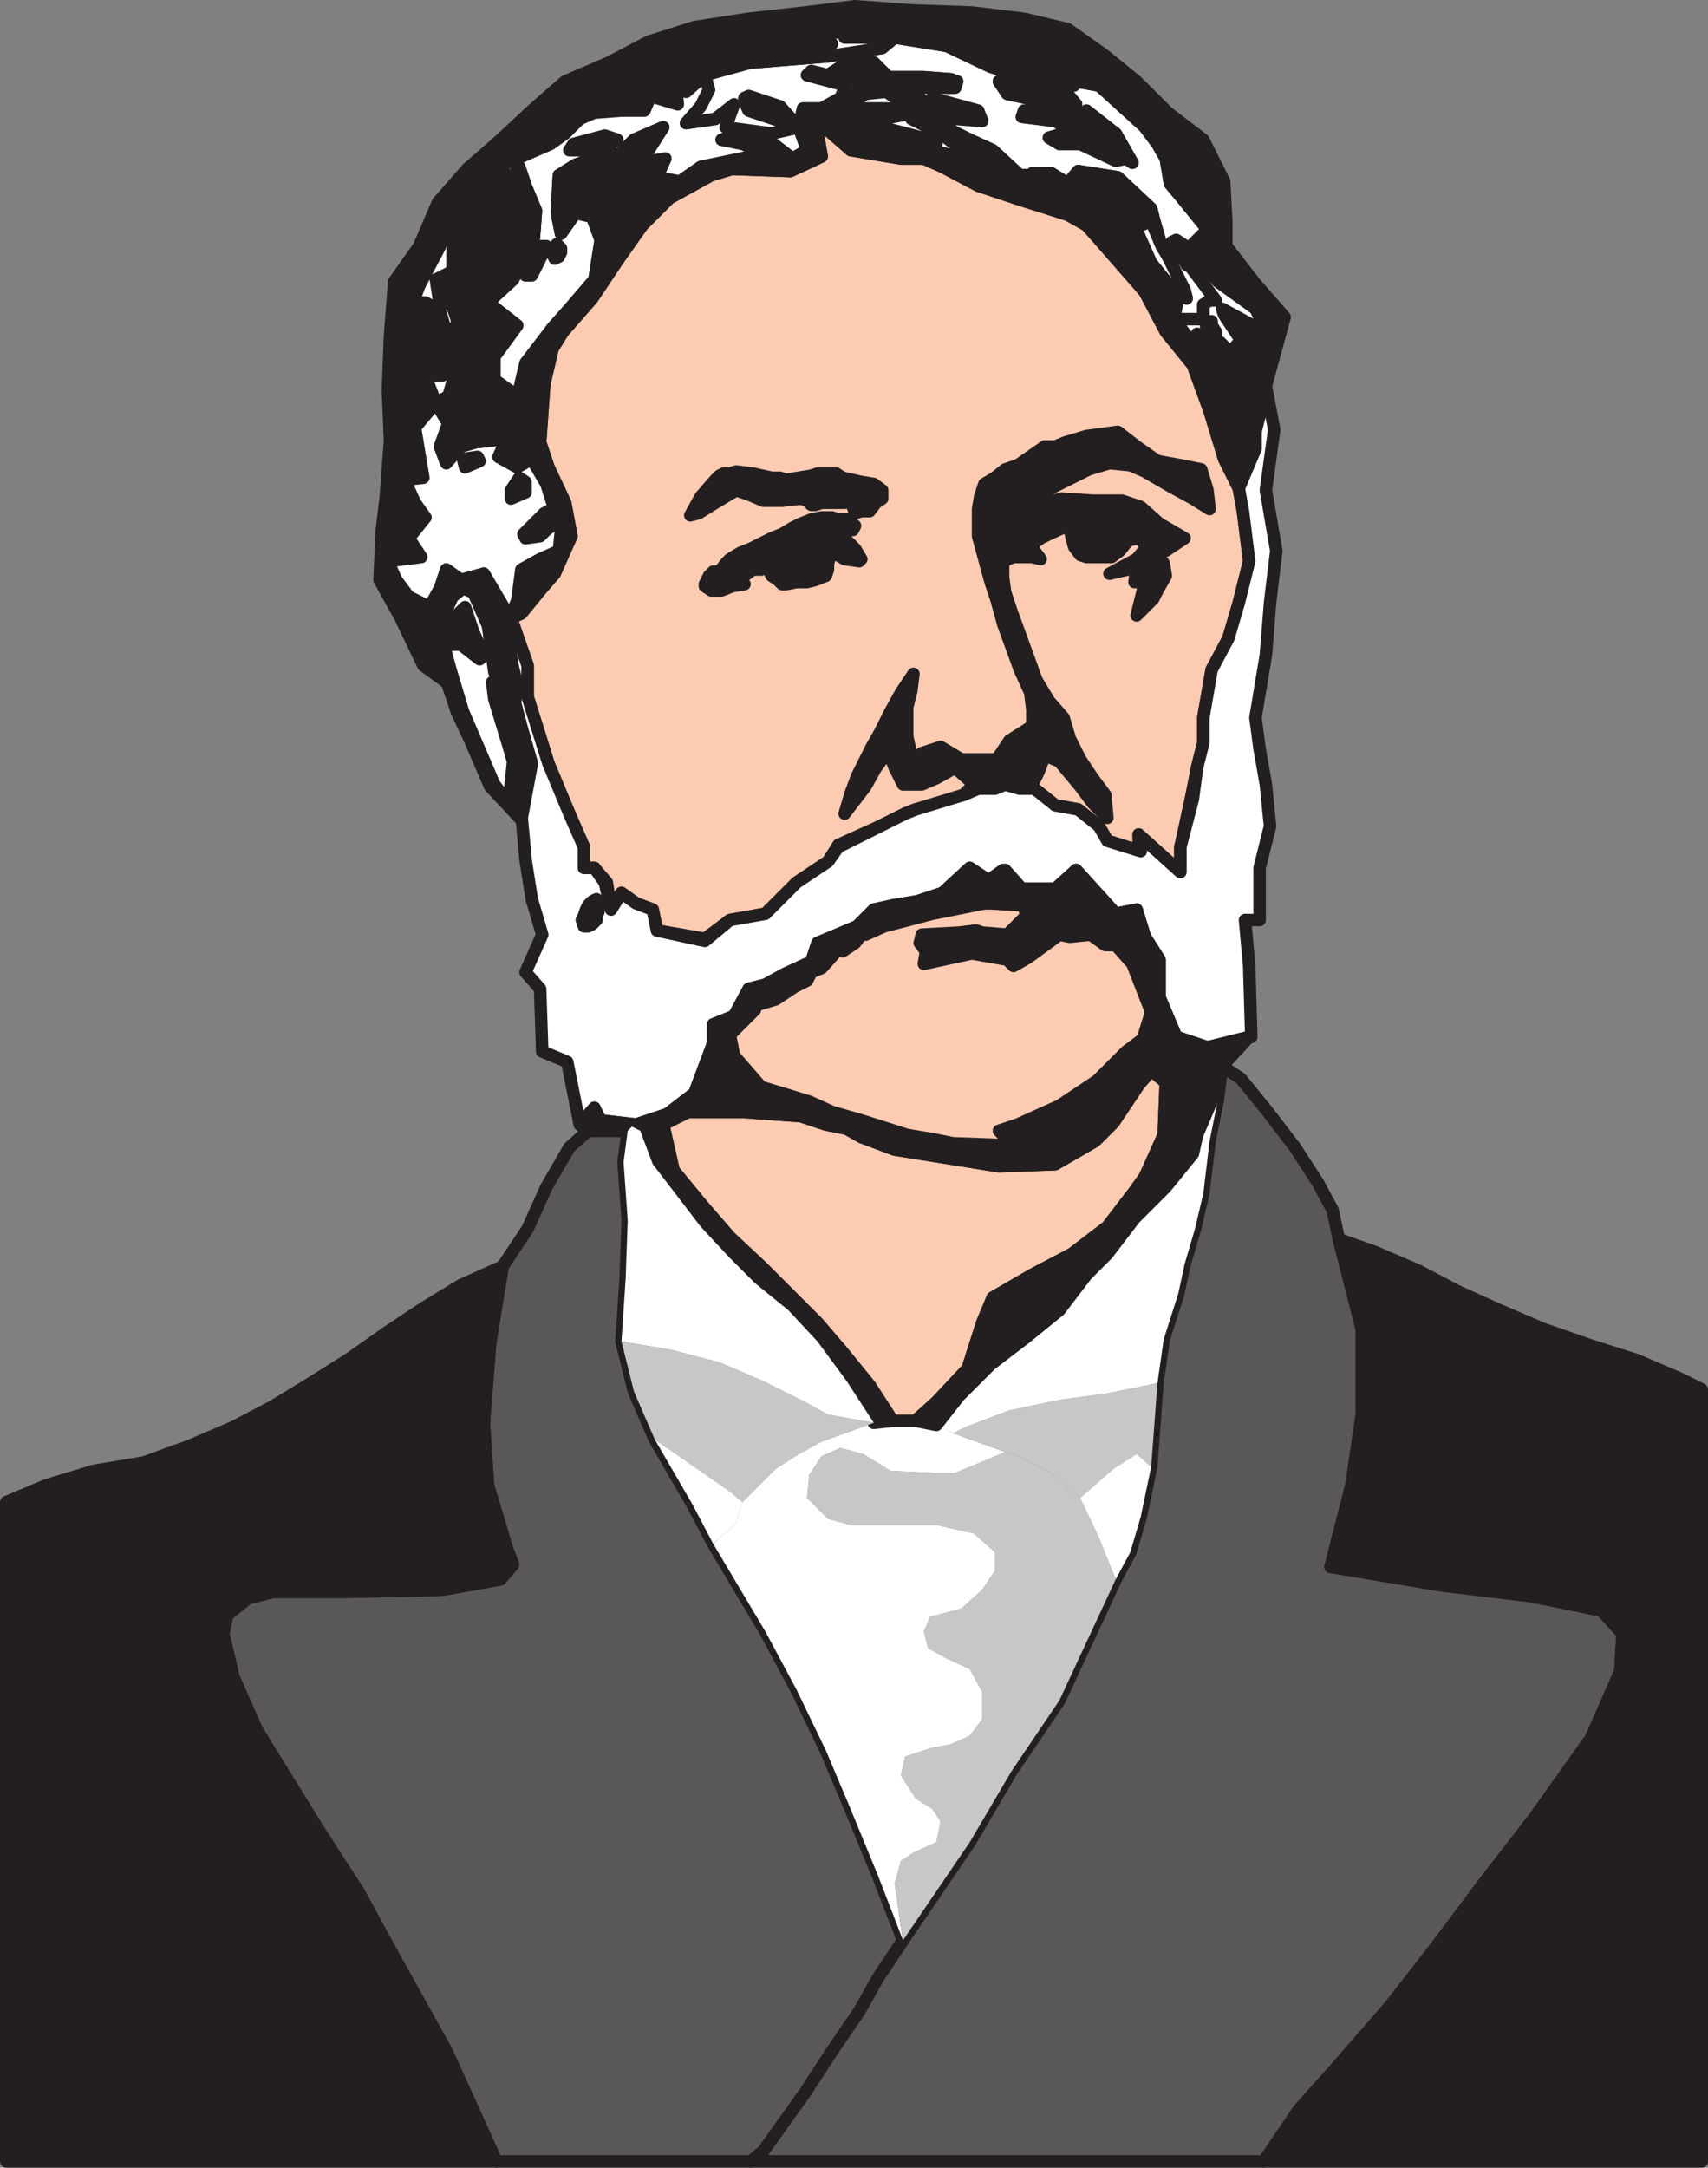 <svg xmlns="http://www.w3.org/2000/svg" width="614.25" height="779.244"><rect width="100%" height="100%" fill="#808080" stroke="none"/><path fill="#5a5758" fill-rule="evenodd" d="m446.25 387.744-6.75-4.5-1.5 12-3 15-2.25 18.75-3 12.75-3.75 12.75-2.25 10.5-5.25 16.5-2.25 15.75-2.25 30-3.75 18-3.75 12.75-5.25 9.75-20.25 43.5-17.25 25.5-15 25.5-24 35.25-9 13.5-6.75 12-9.75 14.25-9.75 15-15 21-4.5 3.75h184.5l12.75-18.75 12.75-14.25 20.25-23.25 15.75-20.25 18-24 18-23.25 20.25-28.5 10.5-24 .75-13.5-7.5-8.25-25.5-5.25-31.5-3.75-40.5-6.75 7.5-29.25 3.75-25.5v-30.75l-8.25-32.25-2.25-10.5-5.25-9.75-8.25-12.75-9.75-12.75-9.75-12"/><path fill="none" stroke="#231f20" stroke-linecap="round" stroke-linejoin="round" stroke-miterlimit="10" stroke-width="4.5" d="m446.25 387.744-6.75-4.5-1.5 12-3 15-2.25 18.75-3 12.75-3.75 12.75-2.25 10.5-5.25 16.5-2.25 15.75-2.25 30-3.75 18-3.75 12.75-5.25 9.75-20.25 43.5-17.25 25.5-15 25.5-24 35.25-9 13.5-6.75 12-9.75 14.25-9.75 15-15 21-4.5 3.75h184.5l12.75-18.75 12.75-14.25 20.25-23.25 15.75-20.25 18-24 18-23.25 20.25-28.5 10.5-24 .75-13.5-7.5-8.25-25.5-5.25-31.5-3.75-40.5-6.75 7.5-29.25 3.75-25.5v-30.75l-8.25-32.25-2.25-10.5-5.25-9.75-8.25-12.75-9.75-12.75zm0 0"/><path fill="#5a5758" fill-rule="evenodd" d="m270 776.994 4.5-3.75 15-21 9.75-15 9.75-14.25 6.75-12 9-13.5-9-23.25-10.5-25.5-8.25-19.5-10.5-21.75-11.25-21-18.75-31.5-7.5-14.25-13.5-23.25-7.5-17.25-4.5-18 1.5-22.5.75-21-1.5-21 1.5-11.25H211.5l-6.75 6-8.25 14.25-6.75 15-9 13.5-4.5 27.75-2.25 28.5 1.5 22.5 6.75 22.5 2.25 6-4.5 5.25-21 3.75-34.5.75H98.25l-9 2.25-7.5 6-1.5 6.75 3.75 15.75 8.25 18.75 21.75 35.25 15 23.25 13.5 24.75 18 32.25 18 39.75H270"/><path fill="none" stroke="#231f20" stroke-linecap="round" stroke-linejoin="round" stroke-miterlimit="10" stroke-width="4.5" d="m270 776.994 4.5-3.75 15-21 9.75-15 9.75-14.25 6.75-12 9-13.5-9-23.25-10.5-25.5-8.25-19.5-10.5-21.75-11.25-21-18.75-31.5-7.5-14.25-13.5-23.25-7.5-17.25-4.5-18 1.5-22.5.75-21-1.5-21 1.5-11.25H211.5l-6.75 6-8.25 14.25-6.75 15-9 13.5-4.5 27.75-2.25 28.5 1.5 22.5 6.75 22.5 2.25 6-4.5 5.25-21 3.75-34.5.75H98.25l-9 2.25-7.5 6-1.5 6.75 3.75 15.75 8.25 18.75 21.75 35.25 15 23.25 13.5 24.75 18 32.25 18 39.75zm0 0"/><path fill="#231f20" fill-rule="evenodd" d="m481.5 445.494 8.25 32.25v30.75l-3.75 25.5-7.5 29.25 40.5 6.75 31.5 3.75 25.5 5.25 7.5 8.25-.75 13.5-10.5 24-20.25 28.5-18 23.25-18 24-15.75 20.25-20.25 23.25-12.75 14.25-12.75 18.75H612v-277.5l-7.5-3.75-15.75-6.75-16.5-5.25-17.25-6-15.75-6.75-15-6.75-14.25-7.5-15.75-6.75-12.75-4.5"/><path fill="none" stroke="#231f20" stroke-linecap="round" stroke-linejoin="round" stroke-miterlimit="10" stroke-width="4.5" d="m481.5 445.494 8.25 32.25v30.75l-3.75 25.5-7.5 29.25 40.5 6.75 31.5 3.75 25.5 5.25 7.5 8.25-.75 13.5-10.5 24-20.25 28.5-18 23.25-18 24-15.75 20.25-20.25 23.25-12.75 14.25-12.75 18.75H612v-277.5l-7.5-3.75-15.75-6.75-16.5-5.25-17.25-6-15.75-6.75-15-6.75-14.25-7.5-15.75-6.75zm0 0"/><path fill="#231f20" fill-rule="evenodd" d="m462 113.994-10.5-12-10.5-13.5v-9l-.75-14.25-7.5-15-12.75-9.75-11.25-11.25-12-9.75-12.75-9-15.75-3.75-18.75-2.25-21.75-.75-20.25-1.5-18 2.25-20.25 2.25-19.5 3-16.5 5.25-14.25 7.5-15.75 6.75-12 10.5-11.25 10.5-12 10.5-10.5 12-6.75 15.75-9 12.75-1.5 19.5-.75 19.5.75 18-1.5 20.25-1.5 12.75-.75 17.25 7.5 13.5 8.25 17.25 8.25 6-2.25-6.75-3-8.25-3-7.5 2.25-4.5-7.5-3.75-4.5-6-3-6.75 12-1.5-4.5-6.75 6-7.5-3.75-5.25-3.75-8.25 6.75-.75-3-18 7.5-9-3-7.5-.75-6 .75-6-1.5-7.5h2.25v5.25l2.25 12H159l2.25-6.75v-9.75l-3-6.75-5.25-3h-2.25l-.75 3 .75-9 7.5-14.25 3.75-11.25 12-8.25 6.75-9.75 17.25-7.5 5.25-3.75 5.25-5.25 5.25-2.25 9.75-.75h8.25l5.25-12-.75 7.5 7.5 2.25-.75-8.25 4.5-3-.75 6.75 6.75-6 16.5-4.5 29.25-6.75-21-2.25 27.75-2.25 3.75-.75-6 3h18l33.75-.75 17.25 4.5 15.75 6.75 6.75 6.75 16.5 15 6.75 2.25 7.5 6.75 7.5 14.25.75 13.5-6.75 6.75 10.5 12 13.5 9.75 4.5 9-16.5-9 .75 2.25 6 9-3.75 4.5-3.75-3.75-3-7.5-1.5 5.25H432l.75 3.75 5.25 9 2.25 1.5 2.25 4.5 9 15.75 2.25-9 1.5-7.5 6.75-24.75"/><path fill="none" stroke="#231f20" stroke-linecap="round" stroke-linejoin="round" stroke-miterlimit="10" stroke-width="4.5" d="m462 113.994-10.5-12-10.5-13.5v-9l-.75-14.25-7.5-15-12.75-9.75-11.25-11.25-12-9.75-12.75-9-15.75-3.75-18.75-2.25-21.75-.75-20.25-1.5-18 2.25-20.25 2.25-19.5 3-16.5 5.25-14.25 7.5-15.75 6.75-12 10.5-11.25 10.5-12 10.5-10.5 12-6.75 15.75-9 12.75-1.5 19.5-.75 19.5.75 18-1.5 20.25-1.5 12.75-.75 17.25 7.5 13.5 8.25 17.25 8.25 6-2.25-6.75-3-8.25-3-7.5 2.25-4.5-7.5-3.75-4.5-6-3-6.75 12-1.5-4.5-6.75 6-7.5-3.75-5.25-3.75-8.25 6.75-.75-3-18 7.5-9-3-7.5-.75-6 .75-6-1.5-7.5h2.25v5.25l2.25 12H159l2.25-6.75v-9.75l-3-6.75-5.25-3h-2.25l-.75 3 .75-9 7.5-14.25 3.75-11.25 12-8.25 6.75-9.75 17.25-7.5 5.25-3.75 5.25-5.25 5.25-2.25 9.75-.75h8.25l5.25-12-.75 7.5 7.5 2.25-.75-8.25 4.5-3-.75 6.75 6.75-6 16.5-4.5 29.25-6.75-21-2.25 27.75-2.25 3.75-.75-6 3h18l33.75-.75 17.25 4.5 15.75 6.75 6.75 6.75 16.5 15 6.75 2.25 7.5 6.75 7.5 14.25.75 13.5-6.75 6.75 10.5 12 13.5 9.75 4.5 9-16.5-9 .75 2.25 6 9-3.75 4.5-3.75-3.75-3-7.5-1.5 5.25H432l.75 3.75 5.25 9 2.25 1.5 2.25 4.5 9 15.75 2.25-9 1.5-7.5zm0 0"/><path fill="#231f20" fill-rule="evenodd" d="m178.5 776.994-18-39.75-18-32.25-13.5-24.75-15-23.25-21.75-35.25-8.25-18.75-3.75-15.75 1.5-6.75 7.5-6 9-2.25h26.25l34.5-.75 21-3.75 4.5-5.25-2.25-6-6.75-22.5-1.5-22.5 2.25-28.5 4.5-27.75-15 6.75-13.5 8.25-13.5 9-12.75 9-14.25 9-13.5 8.25-14.25 7.5-15.75 6.75-16.5 6-18 3-17.25 5.25-14.25 6v237H178.5"/><path fill="none" stroke="#231f20" stroke-linecap="round" stroke-linejoin="round" stroke-miterlimit="10" stroke-width="4.5" d="m178.5 776.994-18-39.75-18-32.25-13.5-24.75-15-23.25-21.75-35.25-8.25-18.75-3.75-15.75 1.5-6.75 7.5-6 9-2.25h26.25l34.5-.75 21-3.75 4.5-5.25-2.25-6-6.75-22.5-1.5-22.5 2.25-28.5 4.5-27.75-15 6.75-13.5 8.25-13.5 9-12.75 9-14.25 9-13.5 8.25-14.25 7.5-15.75 6.75-16.5 6-18 3-17.25 5.25-14.25 6v237zm0 0"/><path fill="#fccbb2" fill-rule="evenodd" d="m445.5 175.494-5.25-10.5-5.25-17.25-6-16.5-9.75-12-7.5-14.25-9.75-12-11.25-12-6-3.75-17.25-5.25-15.75-5.25-12.75-6.75-6.75-3H324l-18-3-12-10.5h-.75l2.25 12.75-11.25 5.25-21-.75-7.5 2.25-15 8.25-9.75 9.75-9 12.75-9 13.5-10.5 12-3.75 6-3 12.75-1.5 21 3 9 6 12.75 2.25 12-6 12.75-5.25 6.75-6.75 8.25-3.75 1.5 6 17.25v11.25l7.5 24 7.5 18 5.25 12v7.5h3.75l4.5 5.25 1.5 9.75 3.75-6 5.25 3.75 6 2.25 1.5 7.5 17.25 3 9-6.75 12.75-2.25 11.25-11.25 11.25-7.5 3.75-6 15-6.75 9-4.5 3.75-1.5 15-3.75 2.25-1.5 6.75-2.25H357l4.5-1.5 5.25 1.5H372l7.5 6 8.25 1.5 7.5 6 3 5.25 11.25 3.75v-6l15 13.5v-9l3.75-17.25 2.25-11.25 2.25-9v-9l3-17.25 6-11.25 3.75-12.75 3.75-15-2.25-18-1.5-8.25"/><path fill="none" stroke="#231f20" stroke-linecap="round" stroke-linejoin="round" stroke-miterlimit="10" stroke-width="4.5" d="m445.5 175.494-5.25-10.5-5.25-17.25-6-16.5-9.75-12-7.5-14.25-9.75-12-11.25-12-6-3.75-17.25-5.25-15.75-5.25-12.75-6.75-6.75-3H324l-18-3-12-10.5h-.75l2.25 12.75-11.25 5.25-21-.75-7.5 2.25-15 8.25-9.75 9.75-9 12.75-9 13.5-10.5 12-3.75 6-3 12.75-1.5 21 3 9 6 12.75 2.25 12-6 12.75-5.25 6.75-6.75 8.25-3.75 1.5 6 17.25v11.25l7.5 24 7.5 18 5.25 12v7.5h3.75l4.5 5.25 1.5 9.75 3.75-6 5.25 3.75 6 2.25 1.5 7.5 17.25 3 9-6.75 12.75-2.25 11.25-11.25 11.25-7.5 3.75-6 15-6.75 9-4.5 3.75-1.5 15-3.75 2.25-1.5 6.75-2.25H357l4.5-1.5 5.25 1.5H372l7.5 6 8.25 1.5 7.5 6 3 5.25 11.25 3.75v-6l15 13.5v-9l3.75-17.25 2.25-11.25 2.25-9v-9l3-17.25 6-11.25 3.75-12.75 3.75-15-2.25-18zm0 0"/><path fill="#fff" fill-rule="evenodd" d="m183.75 221.994-1.5 3.75 1.5 13.5 2.25 6.75-1.5 6.75 3.75 11.25 3 10.5-3.75 18 1.5 16.5 2.25 14.25 3.75 12.75-6 13.5 5.25 6 .75 22.5 9 3.75 4.5 22.5 5.25-6 1.5 4.5 13.5 1.5 11.25-3.75 9.75-7.5 6.75-18v-6.75l7.5-3 5.25-9.75 6-1.5 6.75-3.75 9.75-4.5 2.25-6.75 14.25-6 6-6 6.75-1.5 9-1.5 9-3 9.75-9 6.75 4.5 5.25-3.75 6 6.75h12.75l7.5-6.75 7.5 8.25 6.75 7.5 7.5-1.5 3 9.75 5.25 8.25v13.5l6 14.25 11.25 3.75 15.75-3.75-.75-25.5-1.5-16.5H453v-18.75l3.75-15-1.5-15-2.25-12.75-1.5-11.25 3.75-22.5 1.5-18.75 2.25-18.75-3.75-21.75 3-21.75-3-15.75-1.5 7.5-2.25 9v6l-6 14.25 1.5 8.25 2.25 18-3.75 15-3.75 12.75-6 11.25-3 17.25v9l-2.25 9-1.5 11.25-4.5 17.25v9l-15-13.5.75 6-12-3.75-3-5.25-7.5-6-8.25-1.5-7.5-6h-5.25l-5.25-1.5-3.75 1.5h-6l-5.25 2.25-17.25 5.25-3.75 1.5-24 12-3.75 5.25-11.25 7.5-11.25 11.25-12.75 2.25-9 7.5-17.25-3.75-1.5-7.5-6-2.25-5.25-3.75-3.75 6-2.25-9.75-3.75-5.25H210v-7.5l-5.25-12-7.5-18-7.5-24v-11.25l-6-17.25"/><path fill="none" stroke="#231f20" stroke-linecap="round" stroke-linejoin="round" stroke-miterlimit="10" stroke-width="4.5" d="m183.75 221.994-1.5 3.75 1.5 13.5 2.25 6.75-1.5 6.75 3.75 11.25 3 10.5-3.75 18 1.5 16.5 2.25 14.25 3.75 12.75-6 13.5 5.25 6 .75 22.5 9 3.75 4.5 22.5 5.25-6 1.5 4.5 13.5 1.5 11.25-3.75 9.75-7.5 6.75-18v-6.75l7.5-3 5.25-9.75 6-1.5 6.75-3.75 9.75-4.5 2.25-6.75 14.25-6 6-6 6.75-1.5 9-1.5 9-3 9.75-9 6.75 4.5 5.25-3.75 6 6.75h12.75l7.5-6.75 7.5 8.25 6.75 7.5 7.5-1.5 3 9.75 5.25 8.25v13.5l6 14.25 11.25 3.75 15.75-3.75-.75-25.5-1.5-16.5H453v-18.75l3.75-15-1.5-15-2.25-12.75-1.5-11.25 3.75-22.5 1.5-18.75 2.25-18.75-3.75-21.75 3-21.75-3-15.75-1.5 7.5-2.25 9v6l-6 14.25 1.5 8.25 2.25 18-3.75 15-3.75 12.75-6 11.25-3 17.25v9l-2.25 9-1.5 11.25-4.5 17.25v9l-15-13.5.75 6-12-3.75-3-5.25-7.5-6-8.25-1.5-7.5-6h-5.25l-5.25-1.5-3.75 1.5h-6l-5.25 2.25-17.25 5.25-3.75 1.5-24 12-3.75 5.25-11.25 7.5-11.25 11.25-12.75 2.25-9 7.5-17.25-3.75-1.5-7.5-6-2.25-5.25-3.75-3.75 6-2.25-9.75-3.75-5.25H210v-7.5l-5.25-12-7.5-18-7.5-24v-11.25zm0 0"/><path fill="#231f20" fill-rule="evenodd" d="m434.25 376.494-11.25-3.75-6-14.25v-13.5l-5.25-8.25-3-9.75-7.5 1.5-6.75-7.5-7.5-8.25-6.75 6.75H367.5l-6-6.75-6 3.75-6.75-4.5-9.75 9-9 3-9 1.5-6.75 1.5-6 6-14.25 6-2.25 6.75-9.75 4.5-6.75 3.75-6 1.5-5.25 9.75-7.5 3v6.75l-6.75 18-9.75 7.5-11.25 3.75-12.75-1.5-2.25-4.5-5.25 6 3 2.25h14.25l1.5-1.5 3 1.5 8.25-2.25 9-4.5 16.5-20.25-1.5-7.5 9-9v-1.5l7.5-2.25 6.75-4.5 4.5-2.25 1.5-3 3.75-1.5 6.75-6.75.75.75 4.5-3 2.25-3h1.5l6.75-3 17.25-4.5 18.75-3.75h2.25l12 1.5 1.5 3-7.5 6.75-8.25-.75-3-.75-6 .75-13.5.75-.75 3 2.25 3-.75 4.5 17.25-3.75 12.75 2.25 2.25 2.25 5.25-3 11.25-8.25 3.75.75 7.5-.75 6 3.75h3l6 6 5.25 14.25 1.5 3.75v21l5.25 4.5 18.75-6h1.5l9.75-10.5-15 3.75"/><path fill="none" stroke="#231f20" stroke-linecap="round" stroke-linejoin="round" stroke-miterlimit="10" stroke-width="4.5" d="m434.25 376.494-11.25-3.75-6-14.25v-13.5l-5.25-8.25-3-9.75-7.5 1.5-6.75-7.5-7.5-8.25-6.75 6.75H367.5l-6-6.75-6 3.75-6.75-4.5-9.75 9-9 3-9 1.5-6.75 1.5-6 6-14.25 6-2.25 6.75-9.75 4.5-6.75 3.75-6 1.5-5.25 9.75-7.5 3v6.75l-6.75 18-9.75 7.5-11.25 3.75-12.75-1.5-2.25-4.5-5.25 6 3 2.25h14.25l1.5-1.5 3 1.5 8.25-2.25 9-4.5 16.5-20.25-1.5-7.5 9-9v-1.5l7.5-2.25 6.75-4.5 4.5-2.25 1.5-3 3.75-1.5 6.75-6.75.75.75 4.5-3 2.25-3h1.5l6.75-3 17.25-4.5 18.75-3.75h2.25l12 1.5 1.5 3-7.5 6.75-8.25-.75-3-.75-6 .75-13.5.75-.75 3 2.25 3-.75 4.5 17.25-3.75 12.75 2.25 2.25 2.25 5.25-3 11.25-8.25 3.75.75 7.5-.75 6 3.75h3l6 6 5.25 14.25 1.5 3.75v21l5.25 4.5 18.75-6h1.5l9.75-10.5zm0 0"/><path fill="#231f20" fill-rule="evenodd" d="m414 79.494-9-8.25-7.5-3-6 1.5-3.75 1.5-6.75-3h-10.5v-1.5l-17.25-4.5-2.25-2.25-6.75-3.75-8.25-.75-18.75-4.5-10.5-1.5v-2.25l-9-6.75-2.25-1.5h-6.75l-1.5 6.75 3 8.25-5.25 3-9.75-7.5-9-1.5-6.75 2.25 7.5 1.5 9 3.75-6 .75-18 3.75-7.5 5.25-8.25-1.5-20.25 22.5-2.25 14.25-9 10.5-6 6.75-9.75 12.75-3.75 15.75-.75 6.75-5.25 11.25 6.75 3.75 5.25-3 5.25 9 5.25 16.5-.75 7.5-6.75 3-6.75 3.75-1.5 11.25-3 6.75 4.5-2.25 6.75-8.25 5.25-6 6-13.5-2.25-12-6-12.75-3-9 1.5-21 3-12.75 3.75-6 10.5-12 9-13.5 9-12.75 9.75-9.75 15-8.25 7.5-2.25 21 .75 11.25-5.25-2.25-12.75h.75l12 10.5 18 3h8.25l6.75 3 12.75 6.75 15.75 5.25 16.5 5.25 6.75 3.75 21 24 7.5 14.25 9.75 12 6 16.5 5.25 17.25 5.25 10.5 6-14.25v-6l-9-15.75-2.25.75-9-13.5-9-12 1.5-8.25-9.75-12-6-13.5h2.25l3.75-1.5"/><path fill="none" stroke="#231f20" stroke-linecap="round" stroke-linejoin="round" stroke-miterlimit="10" stroke-width="4.5" d="m414 79.494-9-8.25-7.5-3-6 1.5-3.75 1.5-6.75-3h-10.5v-1.5l-17.25-4.5-2.25-2.25-6.75-3.75-8.25-.75-18.75-4.5-10.5-1.5v-2.25l-9-6.75-2.25-1.5h-6.75l-1.5 6.75 3 8.25-5.25 3-9.75-7.5-9-1.5-6.75 2.25 7.5 1.5 9 3.75-6 .75-18 3.75-7.5 5.25-8.25-1.5-20.25 22.5-2.25 14.25-9 10.5-6 6.75-9.75 12.75-3.75 15.75-.75 6.75-5.25 11.25 6.75 3.75 5.25-3 5.25 9 5.25 16.5-.75 7.5-6.75 3-6.75 3.75-1.5 11.25-3 6.75 4.5-2.25 6.75-8.25 5.25-6 6-13.5-2.25-12-6-12.75-3-9 1.5-21 3-12.75 3.75-6 10.5-12 9-13.5 9-12.75 9.75-9.75 15-8.25 7.5-2.25 21 .75 11.25-5.25-2.25-12.75h.75l12 10.5 18 3h8.25l6.75 3 12.75 6.75 15.75 5.25 16.5 5.25 6.75 3.75 21 24 7.5 14.25 9.75 12 6 16.5 5.25 17.25 5.25 10.5 6-14.25v-6l-9-15.75-2.25.75-9-13.5-9-12 1.5-8.25-9.75-12-6-13.5h2.25zm0 0"/><path fill="#fff" fill-rule="evenodd" d="m253.5 26.994-6.75 6 .75-6.75-4.5 3 .75 8.25-7.5-2.25.75-7.5-5.25 12h-8.25l-9.75.75-5.25 2.25-5.25 5.25-5.25 3.75-17.25 7.5 1.5 7.5 4.5-6.75 2.25 6.75 3.75 9-.75 9.75-7.5 15-9 8.25 10.5 8.25-8.25 11.25v8.25l5.25 3.75-2.25 11.25-3 6.75-6.75.75-5.25 1.5-5.25 6-2.25-6 3-8.25-4.5-7.5-7.5 9 3 18-6.75.75 3.75 8.25 3.75 5.25-6 7.5 4.5 6.75-12 1.5 3 6.75 4.5 6 7.5 3.75 3.75-6.75 2.25-6.75 5.25 3.75 8.25-2.25 7.5 12.75 1.5 3.75 3-6.75 1.5-11.25 6.75-3.75 6.75-3 .75-7.5-5.25-16.5-5.25-9-5.25 3-6.75-3.75 5.25-11.25.75-6.75 3.75-15.75 9.75-12.75 6-6.75 9-10.5 2.25-14.25-3-8.25-6-1.5-5.25 7.5-1.5-7.5.75-13.5 6-3.75 10.5-3.75h5.25l5.25-5.25 10.5-4.5-5.25 8.25-2.25 4.5 8.25-1.5-3 6.75 8.25 1.5 7.5-5.25 18-3.75 6-.75-9-3.75-7.5-1.5 6.75-2.25 9 1.5 9.75 7.5 5.25-3-3-8.25-9.75 2.25-16.5-2.25 3-8.25-6.75 5.25-10.5 1.5 5.25-6 3-6-1.5-5.25"/><path fill="none" stroke="#231f20" stroke-linecap="round" stroke-linejoin="round" stroke-miterlimit="10" stroke-width="4.5" d="m253.5 26.994-6.75 6 .75-6.75-4.5 3 .75 8.25-7.5-2.25.75-7.5-5.25 12h-8.25l-9.75.75-5.25 2.25-5.25 5.25-5.25 3.75-17.25 7.5 1.5 7.5 4.5-6.75 2.25 6.75 3.75 9-.75 9.75-7.5 15-9 8.25 10.5 8.25-8.25 11.25v8.25l5.25 3.75-2.25 11.25-3 6.75-6.75.75-5.25 1.5-5.25 6-2.25-6 3-8.25-4.5-7.5-7.5 9 3 18-6.75.75 3.75 8.25 3.75 5.25-6 7.5 4.5 6.75-12 1.5 3 6.75 4.5 6 7.5 3.75 3.75-6.75 2.25-6.75 5.25 3.75 8.25-2.25 7.5 12.75 1.5 3.75 3-6.75 1.5-11.25 6.75-3.75 6.75-3 .75-7.5-5.25-16.5-5.25-9-5.25 3-6.75-3.75 5.25-11.25.75-6.75 3.75-15.75 9.75-12.75 6-6.75 9-10.5 2.25-14.25-3-8.25-6-1.5-5.25 7.5-1.5-7.5.75-13.5 6-3.75 10.5-3.75h5.25l5.25-5.25 10.5-4.5-5.25 8.25-2.25 4.5 8.25-1.5-3 6.75 8.25 1.5 7.5-5.25 18-3.75 6-.75-9-3.75-7.5-1.5 6.75-2.25 9 1.5 9.75 7.5 5.25-3-3-8.25-9.75 2.25-16.5-2.25 3-8.25-6.75 5.25-10.5 1.5 5.25-6 3-6zm0 0"/><path fill="#fff" fill-rule="evenodd" d="m321.75 13.494-4.5 3.75-19.5 3-27.75 2.25-16.5 4.5 1.5 5.25-3 6-5.25 6 10.5-1.5 6.75-5.25-3 8.25 16.5 2.25 9.75-2.25-18-6-1.5-4.5 12.75 3 6.75 7.5 1.5-6.75h6.75l6.75-3.75 3.75-9-4.5 3.75-11.25-3h7.5l8.25-5.25 3.75-1.5 4.5 2.25 5.25 5.25h12.75l9.75.75 1.5 3h-12.75l-1.5 2.25 13.5 13.5 6 3 8.25 3.75 9.75 9h3.75l7.5-.75 6 3.75 3.75-4.5 14.25 2.25 12 11.25.75 3 3 10.5 2.25 3.75 6 12 .75 3-3-.75-1.5 8.25h10.5v-5.25l4.5-1.5-15.75-21 6 2.25 6.75-6.75-9.75-12-3.75-4.5-1.5-9-3-5.25-4.5-6-16.5-15-8.25-1.5-10.5-3.75-6.75-3-1.5 3.75 15 6.75 3.75 4.5-4.5 1.5 8.25 2.25 10.5 6.75 6 10.5-2.25-1.5-3.75.75-12.75-6H381l-3.75-2.25 5.25-1.5 6 1.5-9-6-12-1.5 12.75-2.25-.75-2.25-17.25-3.75-3-4.5 9 3-4.5-6-7.5-2.25-15.75-7.5-18.75-3"/><path fill="none" stroke="#231f20" stroke-linecap="round" stroke-linejoin="round" stroke-miterlimit="10" stroke-width="4.5" d="m321.75 13.494-4.5 3.75-19.5 3-27.75 2.25-16.5 4.5 1.5 5.25-3 6-5.25 6 10.5-1.5 6.75-5.25-3 8.25 16.5 2.25 9.75-2.25-18-6-1.5-4.5 12.75 3 6.75 7.5 1.5-6.75h6.75l6.75-3.75 3.75-9-4.5 3.75-11.25-3h7.5l8.25-5.25 3.75-1.5 4.5 2.25 5.25 5.25h12.75l9.75.75 1.5 3h-12.75l-1.5 2.25 13.5 13.5 6 3 8.25 3.75 9.75 9h3.75l7.5-.75 6 3.75 3.75-4.5 14.25 2.25 12 11.25.75 3 3 10.5 2.25 3.75 6 12 .75 3-3-.75-1.5 8.25h10.5v-5.25l4.5-1.5-15.75-21 6 2.25 6.75-6.75-9.75-12-3.75-4.5-1.5-9-3-5.25-4.5-6-16.5-15-8.25-1.5-10.5-3.75-6.75-3-1.5 3.75 15 6.75 3.75 4.5-4.5 1.5 8.25 2.25 10.5 6.75 6 10.5-2.25-1.5-3.75.75-12.75-6H381l-3.75-2.25 5.25-1.5 6 1.5-9-6-12-1.5 12.75-2.25-.75-2.25-17.25-3.75-3-4.5 9 3-4.5-6-7.5-2.25-15.75-7.5zm0 0"/><path fill="#fff" fill-rule="evenodd" d="m342.75 515.244-6-3-7.5-1.5H321l-6.75.75-18.75 6.75-8.25 4.5-8.25 5.25-12 12-2.25 7.5-8.25 7.5 18.75 31.5 11.25 21 10.5 21.75 8.25 19.5 10.5 25.5 9 23.25-3-20.25 2.25-8.25 4.5-3 8.25-3.75 1.5-7.5-3-4.5-6-3.75-5.25-8.25 1.5-6.75 9-3 7.5-1.5 6.75-3 4.5-6v-9.75l-4.5-8.25-8.25-3.75-6.75-3.75-1.5-6 2.25-5.25 11.25-3 7.5-6.75 4.5-6.75v-6.75l-7.5-6.75-13.5-3H306l-8.25-2.25-7.5-7.5.75-8.25 4.5-6.75 6.75-3 8.25 2.25 9.75 6 15.75.75h7.5l18-7.5-18.75-6.75"/><path fill="#fccbb2" fill-rule="evenodd" d="m419.25 389.244-5.25-4.5-4.5 5.25-9 13.5-6.75 6.75-14.25 8.25-20.25.75-37.5-6-12-4.5-5.25-3-7.5-1.5-9-3-20.25-1.5H247.5l-9 4.5 3.75 16.5 10.5 12.75 9.75 11.25 11.25 10.5 20.25 20.25 9 10.5 9.75 12 8.25 12.75h8.25l7.5-6.75 11.25-12 5.25-16.5 3.75-9 14.25-8.25 14.25-7.5 12.75-9.75 9.75-12.75 3.75-5.25 6.75-15 .75-18.75"/><path fill="none" stroke="#231f20" stroke-linecap="round" stroke-linejoin="round" stroke-miterlimit="10" stroke-width="4.5" d="m419.25 389.244-5.25-4.5-4.5 5.25-9 13.5-6.75 6.75-14.25 8.25-20.25.75-37.5-6-12-4.5-5.25-3-7.5-1.5-9-3-20.25-1.5H247.5l-9 4.5 3.75 16.5 10.5 12.75 9.75 11.25 11.25 10.5 20.25 20.25 9 10.5 9.75 12 8.25 12.75h8.25l7.5-6.75 11.25-12 5.25-16.5 3.75-9 14.25-8.25 14.25-7.5 12.75-9.75 9.75-12.75 3.75-5.25 6.75-15zm0 0"/><path fill="#c8c7c8" fill-rule="evenodd" d="m401.25 567.744-6-15-6.75-14.25-10.5-9-13.5-6.75-3-.75-18 7.5H336l-15.75-.75-9.75-6-8.25-2.25-6.75 3-4.5 6.75-.75 8.25 7.5 7.5 8.25 2.25h30.75l13.5 3 7.5 6.75v6.75l-4.5 6.75-7.5 6.75-11.25 3-2.25 5.25 1.5 6 6.75 3.75 8.25 3.75 4.5 8.25v9.75l-4.5 6-6.75 3-7.5 1.5-9 3-1.5 6.75 5.25 8.25 6 3.75 3 4.5-1.5 7.5-8.25 3.75-4.5 3-2.25 8.25 3 20.25 24-35.25 15-25.5 17.25-25.5 20.25-43.5"/><path fill="#231f20" fill-rule="evenodd" d="m414 363.744-3 9.75-6 4.5-10.5 10.5-13.5 9-15 6.75-6.75 2.25 2.25 2.25 16.5-2.25-6.75 5.25h-7.5l-21-.75-7.5-1.5-9-1.5-16.5-5.25-10.5-3-8.25-3.75-17.25-5.25-9.75-11.25-16.5 20.25h20.25l20.25 1.5 9 3 7.5 1.5 5.25 3 12 4.5 37.5 6 20.25-.75 14.25-8.25 6.75-6.75 9-13.5 4.5-5.25v-21"/><path fill="none" stroke="#231f20" stroke-linecap="round" stroke-linejoin="round" stroke-miterlimit="10" stroke-width="4.5" d="m414 363.744-3 9.75-6 4.5-10.5 10.5-13.5 9-15 6.75-6.75 2.25 2.25 2.25 16.5-2.25-6.75 5.25h-7.5l-21-.75-7.5-1.5-9-1.5-16.5-5.25-10.5-3-8.25-3.75-17.25-5.25-9.75-11.25-16.5 20.25h20.25l20.25 1.5 9 3 7.5 1.5 5.25 3 12 4.5 37.5 6 20.25-.75 14.25-8.25 6.75-6.75 9-13.5 4.5-5.25zm0 0"/><path fill="#fccbb2" fill-rule="evenodd" d="m414 363.744-1.5-3.75-5.25-13.5-6-6.75h-3.75l-5.25-3.75-7.5.75-3.75-.75-11.25 8.25-5.25 3-2.25-2.25-12.75-2.25-17.25 3.75.75-4.5-2.25-3 .75-3 13.5-.75 6-.75 2.25.75 9 .75 6.75-6.75-.75-3.75-12-.75H354l-18.75 3.75-17.25 4.5-6.75 3h-1.5l-2.25 3-4.5 3-1.5-.75-6 6.75-3.75 1.5-1.5 3-4.5 2.25-6.75 4.5-7.5 2.25v1.5l-9 9 1.5 7.5 9.75 11.25 17.25 5.25 8.25 3.75 10.5 3 16.5 5.25 9 1.5 7.5 1.5 21 .75h7.5l6.75-5.25-16.5 2.25-2.25-2.25 6.75-2.25 15-6.75 13.5-9 10.5-10.5 6-4.5 3-9.75"/><path fill="none" stroke="#231f20" stroke-linecap="round" stroke-linejoin="round" stroke-miterlimit="10" stroke-width="4.5" d="m414 363.744-1.5-3.75-5.25-13.5-6-6.75h-3.75l-5.25-3.75-7.5.75-3.75-.75-11.25 8.25-5.25 3-2.25-2.25-12.75-2.25-17.25 3.75.75-4.5-2.25-3 .75-3 13.5-.75 6-.75 2.25.75 9 .75 6.75-6.75-.75-3.75-12-.75H354l-18.75 3.75-17.25 4.5-6.75 3h-1.5l-2.25 3-4.5 3-1.5-.75-6 6.75-3.75 1.5-1.5 3-4.5 2.25-6.75 4.5-7.5 2.25v1.5l-9 9 1.5 7.5 9.75 11.25 17.25 5.25 8.25 3.75 10.5 3 16.5 5.25 9 1.5 7.5 1.5 21 .75h7.5l6.75-5.25-16.5 2.25-2.25-2.25 6.75-2.25 15-6.75 13.5-9 10.5-10.5 6-4.5zm0 0"/><path fill="#231f20" fill-rule="evenodd" d="m370.5 283.494 3-6 2.25-6 5.25 2.25 7.5 9 4.5 6 5.25 5.25-.75-8.25-4.5-6-4.5-6.75-3.75-7.5-2.25-7.5-5.25-6-4.5-7.5-9-24.75-2.25-6.75-.75-5.25v-6l3.75-1.5h6.75l3 .75-2.25-3-.75-2.25 3-2.25 3-1.5 8.25-3.75-6-2.25 4.5-3h6l-6 1.5-4.5 1.5 6 2.25 5.25-.75 2.25-.75v3.75l-2.25-3-5.25.75-.75 2.25 1.5 6 2.25 3 2.25.75h9l3-2.25 3-3.75 3.75-.75 3 3-3.75 4.5-9.75 5.25 9.75-2.25-.75 5.25h3.75l-3 12 6-6 1.5-3 3-5.25-.75-4.5-3-3 3.75-1.5 6.75-4.5-9-5.25-6.75-6-6.75-2.25H393l-11.25-.75-6 1.5-3.75 3.75-3.75 3v-3l1.5-3 3.75-3 3-2.25 15-7.5 7.5-2.25 7.5.75 5.25 2.25 9 5.25 8.25 4.5 6 3.75-.75-6.75-2.25-7.5-7.5-1.5-8.25-1.5-7.5-5.25-6.75-5.25-11.25 1.5-7.5 2.25-3.75 1.5h-3.75l-9.75 6.75-4.5 1.5-3.75 3-3.75 2.25-1.5 4.5-.75 4.5v9.75l4.5 16.5 2.25 6.75 2.25 8.25 6 16.5 3.75 8.25.75 6v6l-8.25 5.25-4.5 6.75h-12.75l-7.5-4.5-6.75 2.25-2.25 7.5-3-13.5v-10.5l1.5-6 .75-6-4.5 6.75-3.75 6.75-3.75 7.5-3 5.25-5.25 10.5-2.25 6-2.25 7.5 7.5-9.75 3.75-6.75 4.5-6 2.25 6 3 6h6.75l5.25-2.25 6.75-3.75 6.75 6-3.75 3.75 5.25-2.25h6l3.75-1.5 5.25 1.5h3.75"/><path fill="none" stroke="#231f20" stroke-linecap="round" stroke-linejoin="round" stroke-miterlimit="10" stroke-width="4.5" d="m370.5 283.494 3-6 2.25-6 5.25 2.25 7.5 9 4.5 6 5.25 5.25-.75-8.25-4.5-6-4.5-6.75-3.75-7.5-2.25-7.5-5.25-6-4.5-7.5-9-24.75-2.25-6.75-.75-5.25v-6l3.75-1.5h6.75l3 .75-2.25-3-.75-2.25 3-2.25 3-1.5 8.25-3.75-6-2.25 4.5-3h6l-6 1.5-4.5 1.5 6 2.25 5.25-.75 2.25-.75v3.75l-2.25-3-5.25.75-.75 2.25 1.5 6 2.25 3 2.25.75h9l3-2.25 3-3.75 3.75-.75 3 3-3.75 4.5-9.75 5.25 9.75-2.25-.75 5.25h3.75l-3 12 6-6 1.5-3 3-5.25-.75-4.5-3-3 3.75-1.5 6.75-4.5-9-5.25-6.75-6-6.75-2.25H393l-11.25-.75-6 1.5-3.75 3.75-3.75 3v-3l1.5-3 3.75-3 3-2.25 15-7.5 7.5-2.25 7.5.75 5.25 2.25 9 5.25 8.25 4.5 6 3.75-.75-6.75-2.25-7.5-7.5-1.5-8.25-1.5-7.5-5.25-6.75-5.25-11.25 1.5-7.5 2.25-3.75 1.5h-3.75l-9.75 6.75-4.5 1.5-3.75 3-3.75 2.25-1.5 4.5-.75 4.5v9.75l4.5 16.5 2.25 6.75 2.25 8.25 6 16.5 3.75 8.25.75 6v6l-8.25 5.25-4.5 6.75h-12.75l-7.5-4.5-6.75 2.25-2.25 7.5-3-13.5v-10.5l1.5-6 .75-6-4.5 6.75-3.75 6.75-3.75 7.5-3 5.25-5.25 10.5-2.25 6-2.25 7.5 7.5-9.75 3.75-6.75 4.5-6 2.25 6 3 6h6.75l5.25-2.25 6.75-3.75 6.75 6-3.75 3.75 5.25-2.25h6l3.75-1.5 5.25 1.5zm0 0"/><path fill="#fff" fill-rule="evenodd" d="M439.5 383.244H438l-.75 9-6.75 15.75-1.5 6.75-9.75 12-11.25 11.25-9.75 12.75-7.5 7.5-9.75 12.75-12 9.75-12.75 9.75-11.25 11.25-8.25 10.5 6 3 4.5-2.25 15.75-6 18-3.75 16.5-2.25 18.75-3.75 2.25-15.75 5.25-16.5 2.25-10.5 3.75-12.75 3-12.75 2.25-18.75 3-15 1.5-12"/><path fill="#231f20" fill-rule="evenodd" d="m336.75 512.244 8.25-10.5 11.25-11.25 12.75-9.75 12-9.75 9.75-12.75 7.5-7.5 9.75-12.75 11.25-11.25 9.75-12 1.5-6.75 6.75-15.75.75-9-18.75 6-.75 18.75-6.75 15-3.75 5.25-9.75 12.75-12.75 9.75-14.25 7.5-14.25 8.25-3.75 9-5.25 16.5-11.25 12-7.5 6.75 7.5 1.5"/><path fill="none" stroke="#231f20" stroke-linecap="round" stroke-linejoin="round" stroke-miterlimit="10" stroke-width="4.5" d="m336.75 512.244 8.25-10.5 11.25-11.25 12.75-9.75 12-9.75 9.75-12.75 7.5-7.5 9.75-12.75 11.25-11.25 9.75-12 1.5-6.75 6.75-15.75.75-9-18.75 6-.75 18.75-6.75 15-3.75 5.25-9.75 12.75-12.75 9.75-14.25 7.5-14.25 8.25-3.75 9-5.25 16.5-11.25 12-7.5 6.75zm0 0"/><path fill="#231f20" fill-rule="evenodd" d="m414 79.494.75-1.5-.75-3-12-11.25-14.25-2.25-3.75 4.5-6-3.75h-6.75l-.75.75h-3.75l-9.75-9-8.25-3.75-6-3-13.5-13.5 1.5-2.25h12.75l.75-2.25-2.25-.75-9.75-.75H319.5l-5.25-5.25-4.5-2.25-3.75 1.5-8.25 5.25-6-1.5-1.5 1.5 11.25 3 4.5-3.75 3.75 6.75-7.5 2.25-6.75 3.75 2.25 1.5 9 6.75v2.25l10.5 1.5 18.75 4.5 8.25.75-9.75-2.25-1.5-2.25h3.75l-2.25-1.5-17.25-4.5v-3l8.25-1.5-3.75-2.25H307.5l-.75-2.25 4.5-3 7.5-.75 9 6v3.75l10.5 5.25 6 4.5v3.75l6.75 3.75 2.25 2.25 17.25 4.5v1.5H381l6.75 3 3.75-1.5 6-1.5 7.5 3 9 8.25"/><path fill="none" stroke="#231f20" stroke-linecap="round" stroke-linejoin="round" stroke-miterlimit="10" stroke-width="4.5" d="m414 79.494.75-1.5-.75-3-12-11.25-14.25-2.25-3.75 4.5-6-3.75h-6.75l-.75.75h-3.75l-9.75-9-8.25-3.75-6-3-13.5-13.5 1.5-2.25h12.75l.75-2.25-2.25-.75-9.75-.75H319.5l-5.25-5.25-4.5-2.25-3.75 1.5-8.25 5.25-6-1.5-1.5 1.5 11.25 3 4.5-3.75 3.75 6.75-7.5 2.25-6.75 3.75 2.25 1.5 9 6.75v2.25l10.5 1.5 18.75 4.5 8.25.75-9.75-2.25-1.5-2.25h3.75l-2.25-1.5-17.25-4.5v-3l8.25-1.5-3.75-2.25H307.5l-.75-2.25 4.5-3 7.5-.75 9 6v3.75l10.5 5.25 6 4.5v3.75l6.75 3.75 2.25 2.25 17.25 4.5v1.5H381l6.75 3 3.75-1.5 6-1.5 7.5 3zm0 0"/><path fill="#231f20" fill-rule="evenodd" d="m156.75 144.744 4.5 7.5-3 8.25 2.25 6 5.25-6 5.25-1.5 6.75-.75 3-6.75 2.25-11.25-5.25-3.75v-8.25l8.25-11.25-10.5-8.25 9-8.25 7.5-15 .75-9.75-3.75-9-2.25-6.75-4.5 6.75-1.5-7.5-6.75 9.75.75 5.25 3 .75-3.75 9.75h-2.25l.75-6 1.5-9.75-12 8.25 1.5 7.5-.75 5.25v7.5l-6 3 1.5 9.75 1.5-1.5v-2.25l2.25 1.5 2.25 6.75.75 10.5-2.25 12-1.5 5.25-4.5 2.25"/><path fill="none" stroke="#231f20" stroke-linecap="round" stroke-linejoin="round" stroke-miterlimit="10" stroke-width="4.5" d="m156.75 144.744 4.5 7.5-3 8.25 2.25 6 5.25-6 5.25-1.5 6.75-.75 3-6.75 2.25-11.25-5.25-3.75v-8.25l8.25-11.25-10.5-8.25 9-8.25 7.5-15 .75-9.75-3.75-9-2.25-6.75-4.5 6.75-1.5-7.5-6.75 9.75.75 5.25 3 .75-3.75 9.75h-2.25l.75-6 1.5-9.75-12 8.25 1.5 7.5-.75 5.25v7.5l-6 3 1.5 9.75 1.5-1.5v-2.25l2.25 1.5 2.25 6.75.75 10.5-2.25 12-1.5 5.25zm0 0"/><path fill="#231f20" fill-rule="evenodd" d="m321 510.744-8.25-12.75-9.75-12-9-10.5-20.25-20.25-11.25-10.5-9.75-11.25-10.5-12.75-3.75-16.5-8.25 2.25 4.5 12 7.5 9.75 9.75 12.75 10.5 11.25 9 9 12 9.75 10.5 11.25 10.5 14.25 9.75 15 6.75-.75"/><path fill="none" stroke="#231f20" stroke-linecap="round" stroke-linejoin="round" stroke-miterlimit="10" stroke-width="4.5" d="m321 510.744-8.25-12.75-9.75-12-9-10.5-20.25-20.25-11.25-10.5-9.75-11.25-10.5-12.75-3.75-16.5-8.25 2.25 4.5 12 7.5 9.75 9.75 12.75 10.5 11.25 9 9 12 9.75 10.5 11.25 10.5 14.25 9.75 15zm0 0"/><path fill="#fff" fill-rule="evenodd" d="m230.25 406.494-3-1.5-1.5 1.5-1.5 11.25 1.5 21-.75 21-1.5 22.5 18 3 17.25 4.5 15.75 6.75 15 7.5 8.25 4.5 16.5 3-9.75-15-10.5-14.25-10.5-11.25-12-9.75-9-9-10.5-11.25-9.75-12.75-7.5-9.75-4.5-12"/><path fill="#231f20" fill-rule="evenodd" d="m187.5 294.744-4.5-6-5.25-6.75-11.25-26.25-4.5-15-2.25-8.25v-11.25l3-6.75 3.75-3 3.75 1.5 5.25 12 2.25 16.5 1.5 3.75H177l.75 6 5.25 17.25 1.5 5.25-1.5 15 4.5 6 3.75-20.25-3-10.5-3-11.25.75-6.75-1.5-6-2.25-13.5.75-3.75-1.5-3.75-7.5-12.75-8.25 2.25-5.25-3.75-2.25 6.75-3.75 6.75-2.25 4.5 2.25 6 3.75 11.25 3 6.75 3 9 5.25 11.25 6.75 15.75 11.25 12"/><path fill="none" stroke="#231f20" stroke-linecap="round" stroke-linejoin="round" stroke-miterlimit="10" stroke-width="4.5" d="m187.5 294.744-4.5-6-5.25-6.75-11.25-26.25-4.5-15-2.25-8.25v-11.25l3-6.75 3.75-3 3.75 1.5 5.25 12 2.25 16.5 1.5 3.75H177l.75 6 5.25 17.25 1.5 5.25-1.5 15 4.5 6 3.75-20.25-3-10.5-3-11.25.75-6.75-1.5-6-2.25-13.5.75-3.75-1.5-3.75-7.5-12.75-8.25 2.25-5.25-3.75-2.25 6.75-3.75 6.75-2.25 4.5 2.25 6 3.75 11.25 3 6.75 3 9 5.25 11.25 6.75 15.75zm0 0"/><path fill="#c8c7c8" fill-rule="evenodd" d="m314.25 511.494-16.5-3-8.25-4.5-15-7.5-15.75-6.75-17.25-4.5-18-3 4.5 18 7.5 17.25 27 18.75 4.5 3.75 12-12 8.25-5.25 8.25-4.5 18.75-6.75"/><path fill="#231f20" fill-rule="evenodd" d="m321.75 13.494 18.75 3 15.75 7.5 7.5 2.25 6 3.75-1.5 2.25-9-3 3 4.5 17.25 3.75.75 2.25h-12l-.75 2.25 12 1.5 9 3.75v2.25l-6-1.5-5.25 1.5 3.75 2.25h7.5l12.75 6 3.75-.75 2.25 1.5-6-10.5-10.5-8.25v1.5l-8.25-.75v-1.5h3.75l.75-1.5-3.75-4.5-15-6.75 1.5-3.75 6.75 3 9.75 5.25.75-1.5 8.25 1.5-6.75-6.75-15.75-6.75-17.25-4.5-33.75.75"/><path fill="none" stroke="#231f20" stroke-linecap="round" stroke-linejoin="round" stroke-miterlimit="10" stroke-width="4.5" d="m321.75 13.494 18.75 3 15.75 7.5 7.5 2.25 6 3.75-1.5 2.25-9-3 3 4.5 17.25 3.75.75 2.25h-12l-.75 2.25 12 1.5 9 3.75v2.25l-6-1.5-5.25 1.5 3.75 2.25h7.5l12.75 6 3.75-.75 2.25 1.5-6-10.5-10.5-8.25v1.5l-8.25-.75v-1.5h3.75l.75-1.5-3.75-4.5-15-6.75 1.5-3.75 6.75 3 9.75 5.25.75-1.5 8.25 1.5-6.75-6.75-15.75-6.75-17.25-4.5zm0 0"/><path fill="#fff" fill-rule="evenodd" d="m183 288.744 1.5-15-1.5-5.25-5.25-17.25-.75-6h2.25l-1.5-3.75-2.25-16.5-5.25-12-3.75-1.5-3.75 3-3 6.75v11.25l2.25 8.25 4.5 15 11.25 26.25 5.25 6.75"/><path fill="none" stroke="#231f20" stroke-linecap="round" stroke-linejoin="round" stroke-miterlimit="10" stroke-width="4.5" d="m183 288.744 1.5-15-1.5-5.25-5.25-17.25-.75-6h2.25l-1.5-3.75-2.25-16.5-5.25-12-3.75-1.5-3.75 3-3 6.75v11.25l2.25 8.25 4.5 15 11.25 26.25zm0 0"/><path fill="#c8c7c8" fill-rule="evenodd" d="m416.25 497.244-18.75 3.75-16.5 2.25-18 3.75-15.75 6-4.5 2.25 18.75 6.75 3 .75 13.5 6.75 10.5 9 12-10.5 8.25-5.25 5.25 4.5 2.25-30"/><path fill="#fff" fill-rule="evenodd" d="m156.75 144.744 4.5-2.25 1.5-5.25 2.25-12-.75-10.5-2.25-6.75-2.25-1.5v2.25l-1.5 1.5-1.5-9.75 6-3v-7.5l.75-5.25-1.5-7.5-3.75 11.25-7.5 14.25-3 8.25 2.25.75.75-3H153l5.25 3 1.5 5.25 1.5 1.5v9.75l-2.25 6.75h-2.25v-12h-2.25v-5.25h-2.25l1.5 7.5-.75 6 .75 6 3 7.5"/><path fill="none" stroke="#231f20" stroke-linecap="round" stroke-linejoin="round" stroke-miterlimit="10" stroke-width="4.5" d="m156.75 144.744 4.5-2.25 1.5-5.25 2.25-12-.75-10.5-2.25-6.75-2.25-1.5v2.25l-1.5 1.5-1.5-9.75 6-3v-7.5l.75-5.25-1.5-7.5-3.75 11.25-7.5 14.25-3 8.25 2.25.75.75-3H153l5.25 3 1.5 5.25 1.5 1.5v9.75l-2.25 6.75h-2.25v-12h-2.25v-5.25h-2.25l1.5 7.5-.75 6 .75 6zm0 0"/><path fill="#fff" fill-rule="evenodd" d="m427.5 89.244-4.5-3-1.5.75 5.25 8.25 1.5.75 9 12H435l-2.25 1.5v5.25h-10.5l9 12 9 13.5 2.25-.75-2.25-4.5-2.25-1.5-3.75-7.5-1.5-1.5-2.25-4.5 1.5.75h2.25l-.75-5.25h2.25v1.5l1.5 2.25v3.75h1.5l3.75 3.75 3.75-4.5-6-9-.75-2.25 16.5 9-4.5-9-13.5-9.75-10.5-12"/><path fill="none" stroke="#231f20" stroke-linecap="round" stroke-linejoin="round" stroke-miterlimit="10" stroke-width="4.5" d="m427.5 89.244-4.5-3-1.5.75 5.25 8.25 1.5.75 9 12H435l-2.25 1.5v5.25h-10.5l9 12 9 13.5 2.25-.75-2.25-4.5-2.25-1.5-3.75-7.5-1.5-1.5-2.25-4.5 1.5.75h2.25l-.75-5.25h2.25v1.5l1.5 2.25v3.75h1.5l3.75 3.75 3.75-4.5-6-9-.75-2.25 16.5 9-4.5-9-13.5-9.75zm0 0"/><path fill="#fff" fill-rule="evenodd" d="M321.75 13.494h-18l6-3-3.75.75-27.75 2.25 21 2.25-29.25 6.75 27.75-2.25 19.5-3 4.5-3.75"/><path fill="none" stroke="#231f20" stroke-linecap="round" stroke-linejoin="round" stroke-miterlimit="10" stroke-width="4.5" d="M321.75 13.494h-18l6-3-3.75.75-27.75 2.25 21 2.25-29.25 6.75 27.75-2.25 19.5-3zm0 0"/><path fill="#fff" fill-rule="evenodd" d="m414 527.244-5.25-4.5-8.25 5.25-12 10.5 6.75 14.25 6 15 5.25-9.75 3.75-12.75 3.75-18"/><path fill="#231f20" fill-rule="evenodd" d="m236.25 63.744 3-6.75-8.25 1.5 2.25-4.5 5.25-8.25-10.5 4.5-5.25 5.25h-5.25l-10.5 3.75-6 3.75-.75 13.5 1.5 7.5 5.25-7.5 6 1.5 3 8.25 20.25-22.5"/><path fill="none" stroke="#231f20" stroke-linecap="round" stroke-linejoin="round" stroke-miterlimit="10" stroke-width="4.5" d="m236.25 63.744 3-6.75-8.25 1.5 2.25-4.5 5.25-8.25-10.5 4.5-5.25 5.25h-5.25l-10.5 3.75-6 3.75-.75 13.5 1.5 7.5 5.25-7.5 6 1.5 3 8.25zm0 0"/><path fill="#fff" fill-rule="evenodd" d="M344.25 56.244v-3.75l-6-4.5-10.5-5.25v-3.75l-9-6-7.5.75-4.5 3 .75 2.25h14.25l3.75 2.25-8.25 1.5v3l17.25 4.5 2.25 1.5H333l1.5 2.25 9.75 2.25"/><path fill="none" stroke="#231f20" stroke-linecap="round" stroke-linejoin="round" stroke-miterlimit="10" stroke-width="4.5" d="M344.25 56.244v-3.75l-6-4.5-10.5-5.25v-3.75l-9-6-7.5.75-4.5 3 .75 2.25h14.25l3.75 2.25-8.25 1.5v3l17.25 4.5 2.25 1.5H333l1.5 2.25zm0 0"/><path fill="#fff" fill-rule="evenodd" d="m267 539.994-4.5-3.75-27-18.75 13.5 23.25 7.5 14.25 8.25-7.5 2.25-7.5"/><path fill="#231f20" fill-rule="evenodd" d="m411.75 45.744 4.5 6 3 5.25 1.5 9 3.75 4.5 9.75 12-.75-13.5-7.5-14.25-7.5-6.75-6.75-2.25"/><path fill="none" stroke="#231f20" stroke-linecap="round" stroke-linejoin="round" stroke-miterlimit="10" stroke-width="4.5" d="m411.75 45.744 4.5 6 3 5.25 1.5 9 3.75 4.5 9.75 12-.75-13.5-7.5-14.25-7.5-6.75zm0 0"/><path fill="#fff" fill-rule="evenodd" d="m414 79.494-3.75 1.5H408l6 13.5 9.75 12 3 .75-.75-3-6-12-2.25-3.75-3.75-9"/><path fill="none" stroke="#231f20" stroke-linecap="round" stroke-linejoin="round" stroke-miterlimit="10" stroke-width="4.5" d="m414 79.494-3.75 1.5H408l6 13.5 9.75 12 3 .75-.75-3-6-12-2.25-3.75zm0 0"/><path fill="#231f20" fill-rule="evenodd" d="m335.25 35.244 8.25 7.5 9.75.75-1.5-3.75-16.5-4.5"/><path fill="none" stroke="#231f20" stroke-linecap="round" stroke-linejoin="round" stroke-miterlimit="10" stroke-width="4.5" d="m335.25 35.244 8.25 7.5 9.75.75-1.5-3.75zm0 0"/><path fill="#231f20" fill-rule="evenodd" d="m287.25 45.744-6.75-7.5-11.25-3.75-1.5.75.75 3 .75 1.5 18 6"/><path fill="none" stroke="#231f20" stroke-linecap="round" stroke-linejoin="round" stroke-miterlimit="10" stroke-width="4.5" d="m287.25 45.744-6.75-7.5-11.25-3.75-1.5.75.75 3 .75 1.5zm0 0"/><path fill="#231f20" fill-rule="evenodd" d="m167.25 218.244-3.75 3.75-.75 9.75h3l6.75 5.25 1.5-1.5-3.75-8.25-3-9"/><path fill="none" stroke="#231f20" stroke-linecap="round" stroke-linejoin="round" stroke-miterlimit="10" stroke-width="4.5" d="m167.25 218.244-3.75 3.75-.75 9.75h3l6.75 5.25 1.5-1.5-3.75-8.25zm0 0"/><path fill="#231f20" fill-rule="evenodd" d="m222 50.244-4.5-1.5-11.25 3-1.5 2.25h6l6.75-.75 4.5-3"/><path fill="none" stroke="#231f20" stroke-linecap="round" stroke-linejoin="round" stroke-miterlimit="10" stroke-width="4.5" d="m222 50.244-4.5-1.5-11.25 3-1.5 2.25h6l6.75-.75zm0 0"/><path fill="#fff" fill-rule="evenodd" d="m174 68.994-1.5 9.75-.75 6H174l3.75-9.75-3-.75-.75-5.25"/><path fill="none" stroke="#231f20" stroke-linecap="round" stroke-linejoin="round" stroke-miterlimit="10" stroke-width="4.5" d="m174 68.994-1.5 9.75-.75 6H174l3.75-9.75-3-.75zm0 0"/><path fill="#231f20" fill-rule="evenodd" d="m198.75 182.994-3 1.5-7.5 7.5.75 1.5 5.25-.75 2.25-2.25 3-2.25-.75-5.25"/><path fill="none" stroke="#231f20" stroke-linecap="round" stroke-linejoin="round" stroke-miterlimit="10" stroke-width="4.5" d="m198.75 182.994-3 1.5-7.5 7.5.75 1.5 5.25-.75 2.25-2.25 3-2.25zm0 0"/><path fill="#231f20" fill-rule="evenodd" d="m194.25 88.494-5.25 10.5h2.25l5.25-10.5h-2.25"/><path fill="none" stroke="#231f20" stroke-linecap="round" stroke-linejoin="round" stroke-miterlimit="10" stroke-width="4.5" d="m194.25 88.494-5.25 10.5h2.25l5.25-10.5zm0 0"/><path fill="#fff" fill-rule="evenodd" d="M379.5 185.994v-1.5l4.5-1.5h6l-6 1.5-4.5 1.5"/><path fill="none" stroke="#231f20" stroke-linecap="round" stroke-linejoin="round" stroke-miterlimit="10" stroke-width="4.5" d="M379.5 185.994v-1.5l4.5-1.5h6l-6 1.5zm0 0"/><path fill="#231f20" fill-rule="evenodd" d="m186.75 171.744-3 4.5v3l5.25-2.25v-3.75l-2.25-1.5"/><path fill="none" stroke="#231f20" stroke-linecap="round" stroke-linejoin="round" stroke-miterlimit="10" stroke-width="4.5" d="m186.75 171.744-3 4.5v3l5.25-2.25v-3.75zm0 0"/><path fill="#231f20" fill-rule="evenodd" d="m171.75 164.244-5.25.75.75 3 5.25-2.25-.75-1.5"/><path fill="none" stroke="#231f20" stroke-linecap="round" stroke-linejoin="round" stroke-miterlimit="10" stroke-width="4.5" d="m171.75 164.244-5.25.75.75 3 5.25-2.25zm0 0"/><path fill="#231f20" fill-rule="evenodd" d="m200.25 87.744-1.5 2.25v1.5l.75 1.5 1.5-.75.75-1.5v-1.5l-1.5-1.5"/><path fill="none" stroke="#231f20" stroke-linecap="round" stroke-linejoin="round" stroke-miterlimit="10" stroke-width="4.5" d="m200.25 87.744-1.5 2.25v1.5l.75 1.5 1.5-.75.75-1.5v-1.5zm0 0"/><path fill="#fff" fill-rule="evenodd" d="m390.75 187.494 2.25-.75 2.25 1.5-2.25 2.25-2.25-3"/><path fill="none" stroke="#231f20" stroke-linecap="round" stroke-linejoin="round" stroke-miterlimit="10" stroke-width="4.5" d="m390.75 187.494 2.25-.75 2.25 1.5-2.25 2.25zm0 0"/><path fill="#231f20" fill-rule="evenodd" d="m264.75 169.494-2.25.75h-2.25l-1.5.75-1.5 1.5-5.25 6-3.75 6.75 3-.75 6-3.75 7.5-4.5 4.5 1.5 5.25 2.25h6.75l6.75-.75 2.25.75 1.5 1.5h1.5l2.25-.75h8.25l1.5-.75 1.5 2.25.75 2.25 2.25-.75h3l2.25-3 2.25-1.5v-3l-3-2.25-4.5-.75-6.75-1.5-2.25-1.5H294l-2.25.75-9 1.5-2.25-.75h-3l-6.75-1.5-6-.75"/><path fill="none" stroke="#231f20" stroke-linecap="round" stroke-linejoin="round" stroke-miterlimit="10" stroke-width="4.5" d="m264.75 169.494-2.25.75h-2.25l-1.5.75-1.5 1.5-5.25 6-3.75 6.75 3-.75 6-3.75 7.5-4.5 4.5 1.5 5.25 2.25h6.75l6.75-.75 2.25.75 1.5 1.5h1.5l2.25-.75h8.25l1.5-.75 1.5 2.25.75 2.25 2.25-.75h3l2.25-3 2.25-1.5v-3l-3-2.25-4.5-.75-6.75-1.5-2.25-1.5H294l-2.25.75-9 1.5-2.25-.75h-3l-6.75-1.5zm0 0"/><path fill="#231f20" fill-rule="evenodd" d="m282.75 197.244-2.25 1.5-4.5 4.5-2.25 1.5h-3l-6 4.5 3 .75-4.5.75-3.75 1.5h-3.75l-2.25-1.5v-.75l1.5-3 1.5-1.5h2.25l2.25-3 1.5-1.5 3.75-2.25 3.75-1.5 7.5-3.75 3.75-1.5 3.75-2.25 3-1.5 3.75-1.5 3.75-.75h3.75l2.25.75h3l3 2.25-.75 1.5h-7.5l-3-1.5H294l-.75 1.5 5.25 2.25 3 2.25h1.5l1.5-.75 3 3 2.25 3.75-.75.75-5.25-.75-3.75-2.25-1.5 1.5-.75 2.25v2.25l-.75 2.25-3.75 1.5-3 .75h-3.75l-3.75.75h-1.5l-1.5-1.5-2.25-1.5-.75-1.5-.75-2.25 4.5-4.5 2.25 2.25 3.75-1.5-3.75-2.25"/><path fill="none" stroke="#231f20" stroke-linecap="round" stroke-linejoin="round" stroke-miterlimit="10" stroke-width="4.5" d="m282.75 197.244-2.25 1.5-4.5 4.5-2.25 1.5h-3l-6 4.5 3 .75-4.5.75-3.75 1.5h-3.75l-2.25-1.5v-.75l1.5-3 1.5-1.5h2.25l2.25-3 1.5-1.5 3.75-2.25 3.75-1.5 7.5-3.75 3.75-1.5 3.75-2.25 3-1.5 3.75-1.5 3.75-.75h3.75l2.25.75h3l3 2.25-.75 1.5h-7.5l-3-1.5H294l-.75 1.5 5.25 2.25 3 2.25h1.5l1.5-.75 3 3 2.25 3.75-.75.75-5.25-.75-3.75-2.25-1.5 1.5-.75 2.25v2.25l-.75 2.25-3.75 1.5-3 .75h-3.75l-3.75.75h-1.5l-1.5-1.5-2.25-1.5-.75-1.5-.75-2.25 4.5-4.5 2.25 2.25 3.75-1.5zm0 0"/><path fill="#231f20" fill-rule="evenodd" d="m214.5 323.244-1.5.75-1.5 1.5-.75 1.5-.75 2.25-.75 1.5.75 2.25h1.5l1.5-.75 1.5-1.5v-1.5l.75-1.5v-1.5l-.75-2.25v-.75"/><path fill="none" stroke="#231f20" stroke-linecap="round" stroke-linejoin="round" stroke-miterlimit="10" stroke-width="4.5" d="m214.5 323.244-1.5.75-1.5 1.5-.75 1.5-.75 2.25-.75 1.5.75 2.25h1.5l1.5-.75 1.5-1.5v-1.5l.75-1.5v-1.5l-.75-2.25zm0 0"/><path fill="#fff" fill-rule="evenodd" d="m282.75 200.994-2.25-2.25 2.25-1.5 3.75 2.25-3.75 1.5"/><path fill="none" stroke="#231f20" stroke-linecap="round" stroke-linejoin="round" stroke-miterlimit="10" stroke-width="4.5" d="m282.75 200.994-2.25-2.25 2.25-1.5 3.75 2.25zm0 0"/></svg>
